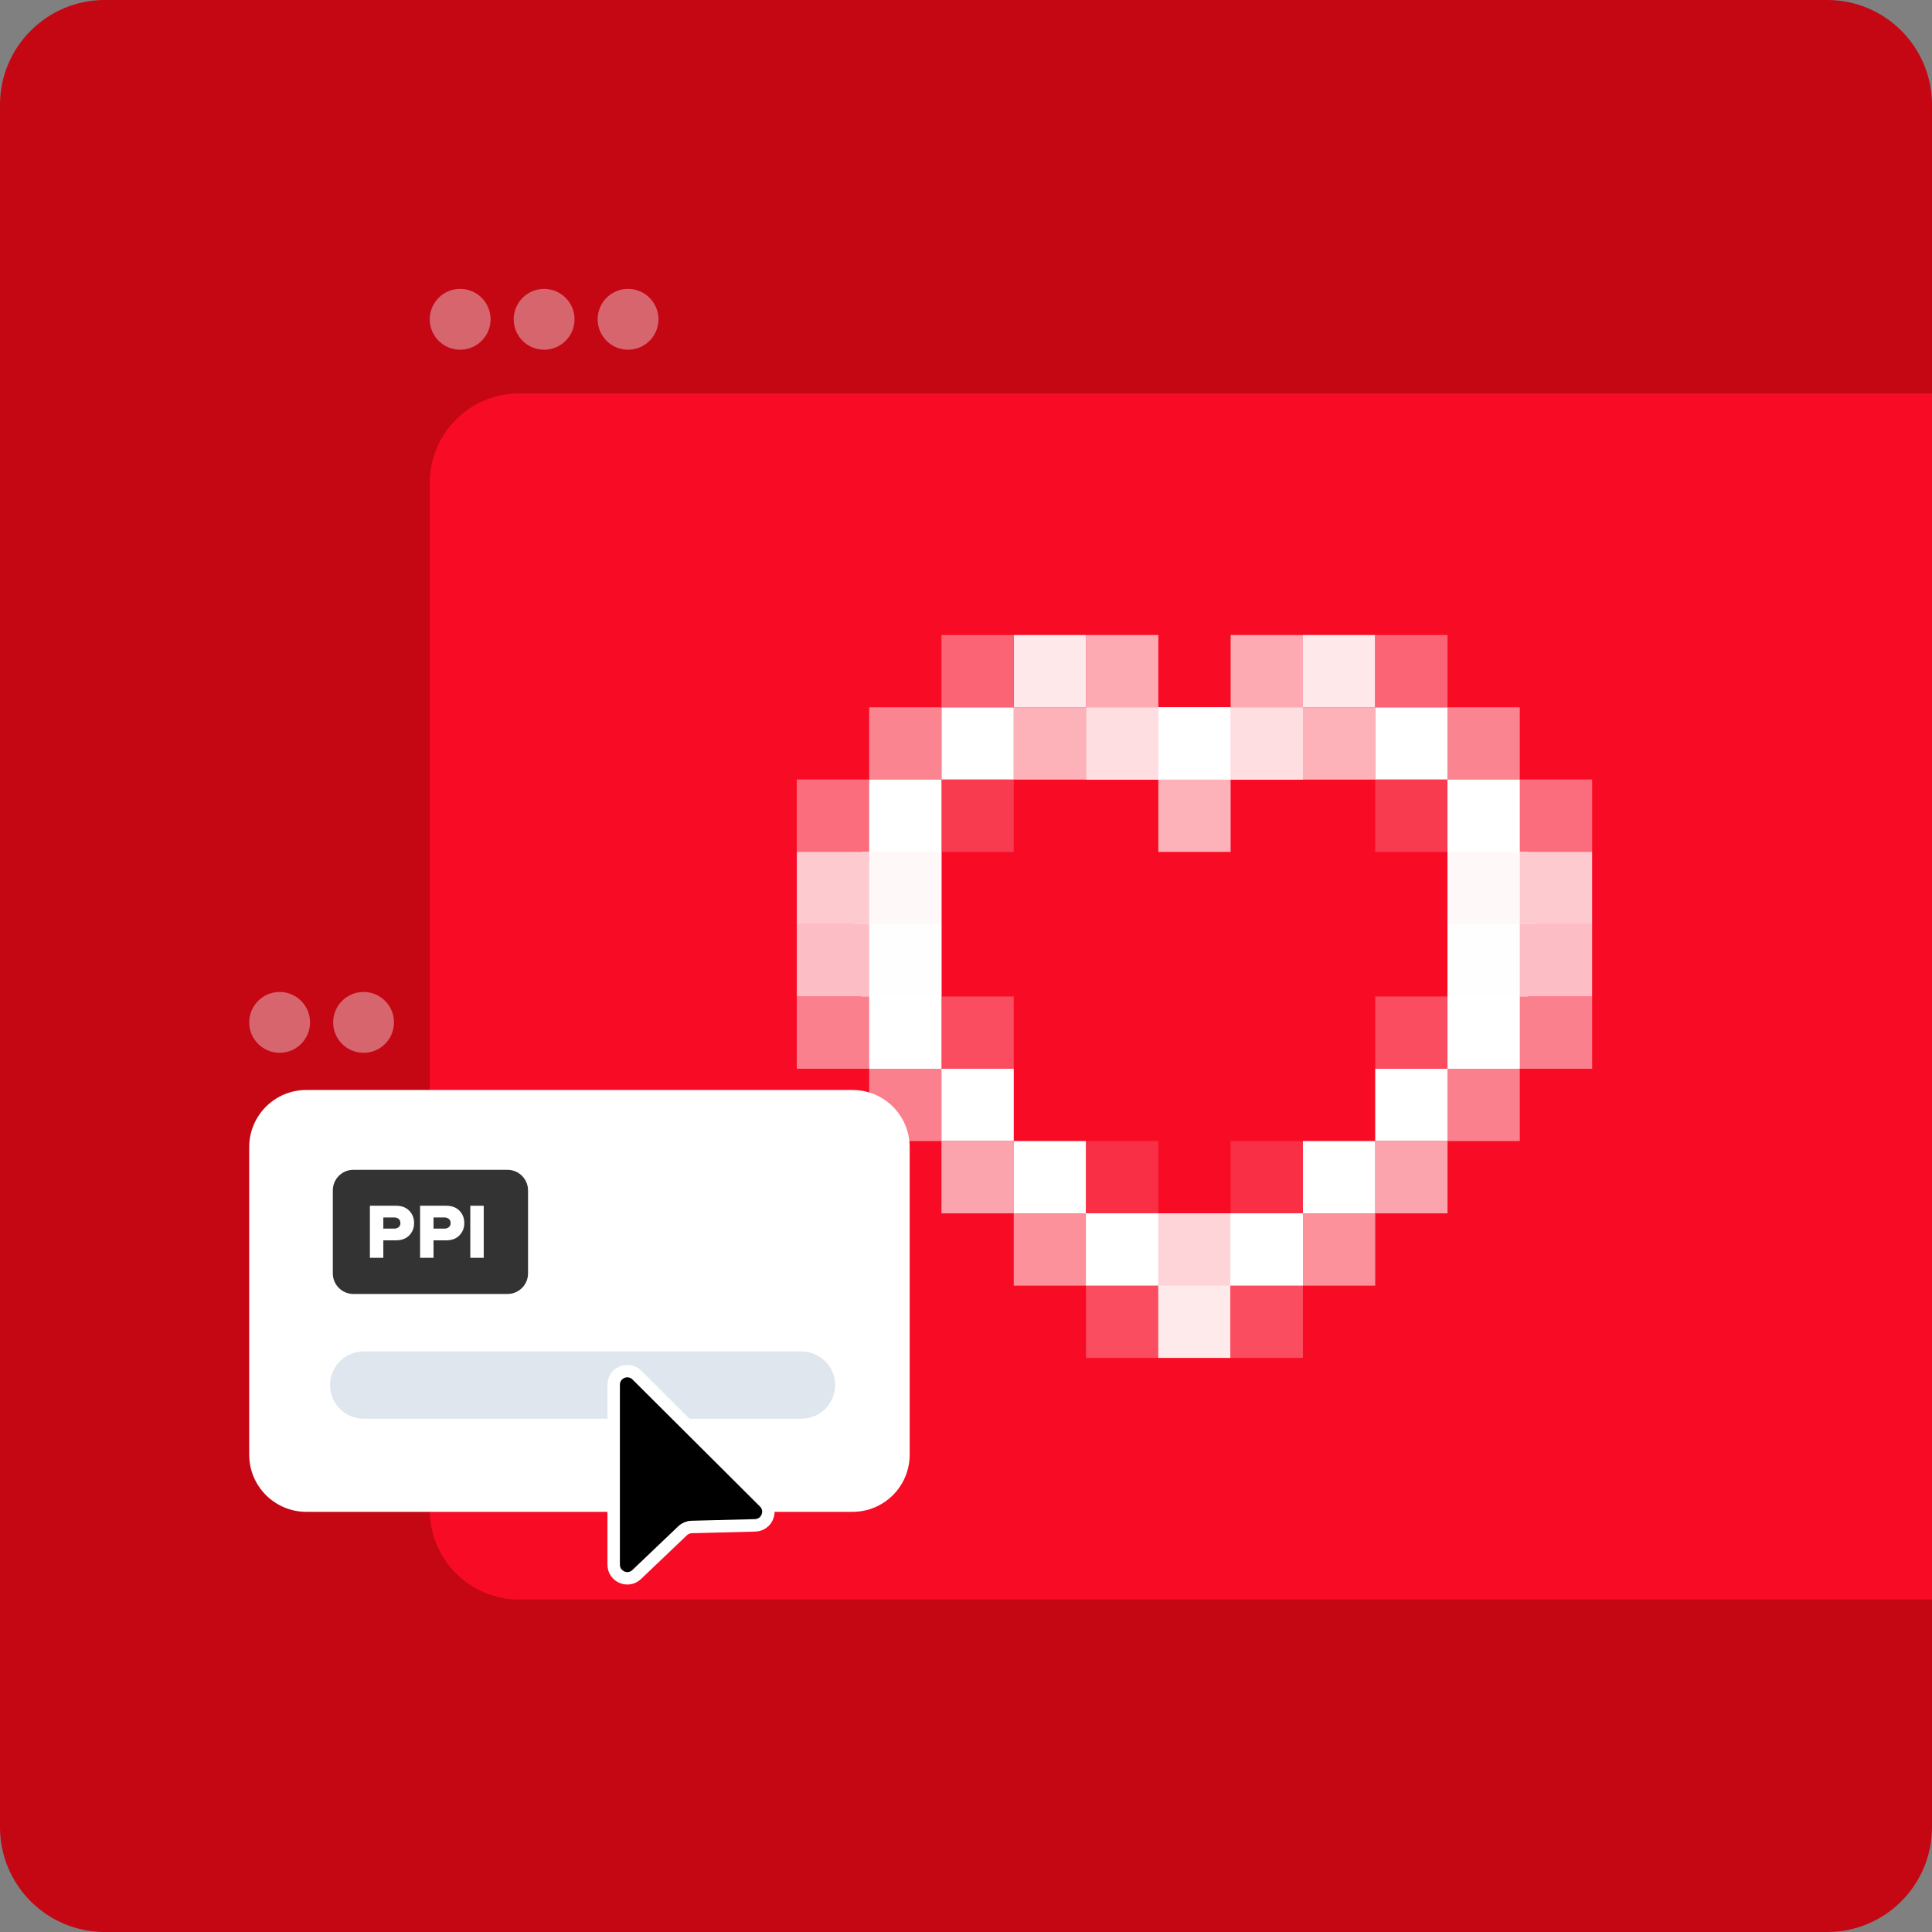 <?xml version="1.0" encoding="utf-8"?>
<!-- Generator: Adobe Illustrator 26.3.1, SVG Export Plug-In . SVG Version: 6.00 Build 0)  -->
<svg version="1.0" id="Laag_1" xmlns="http://www.w3.org/2000/svg" xmlns:xlink="http://www.w3.org/1999/xlink" x="0px" y="0px"
	 viewBox="0 0 553 553" style="enable-background:new 0 0 553 553;" xml:space="preserve">
<rect x="0" y="0" width="553" height="553" fill="#808080" stroke="none"/>
<style type="text/css">
	.st0{clip-path:url(#SVGID_00000101798159894438324090000016955501621464174742_);}
	.st1{fill:#C50613;}
	.st2{fill:#F80C25;}
	.st3{opacity:0.4;}
	.st4{fill:#EFF2F4;}
	.st5{fill:#FB6474;}
	.st6{fill:#FFFFFF;}
	.st7{fill:#FEDEE1;}
	.st8{fill:#FDB2BA;}
	.st9{fill:#FDAAB3;}
	.st10{fill:#FEE8EA;}
	.st11{fill:#F93B4F;}
	.st12{fill:#FB8491;}
	.st13{fill:#FFF8F9;}
	.st14{fill:#FFFEFE;}
	.st15{fill:#FA4D5F;}
	.st16{fill:#FB6D7C;}
	.st17{fill:#FDCACF;}
	.st18{fill:#FDBDC4;}
	.st19{fill:#FB808D;}
	.st20{fill:#FCA4AD;}
	.st21{fill:#FC909B;}
	.st22{fill:#F92F45;}
	.st23{fill:#FED4D9;}
	.st24{fill:#FEE9EB;}
	.st25{fill:#333333;}
	.st26{fill:none;stroke:#DFE6ED;stroke-width:19.243;stroke-linecap:round;stroke-miterlimit:10;}
	.st27{stroke:#FFFFFF;stroke-width:3.566;stroke-linejoin:round;stroke-miterlimit:10;}
</style>
<g>
	<g>
		<defs>
			<path id="SVGID_1_" d="M523,553H30c-16.569,0-30-13.431-30-30L0,30C0,13.431,13.431,0,30,0l493,0
				c16.569,0,30,13.431,30,30v493C553,539.569,539.569,553,523,553z"/>
		</defs>
		<clipPath id="SVGID_00000087392722085841117030000017503773362449035193_">
			<use xlink:href="#SVGID_1_"  style="overflow:visible;"/>
		</clipPath>
		<g style="clip-path:url(#SVGID_00000087392722085841117030000017503773362449035193_);">
			<g>
				<path class="st1" d="M523,553H30c-16.569,0-30-13.431-30-30L0,30C0,13.431,13.431,0,30,0l493,0
					c16.569,0,30,13.431,30,30v493C553,539.569,539.569,553,523,553z"/>
			</g>
		</g>
		<g style="clip-path:url(#SVGID_00000087392722085841117030000017503773362449035193_);">
			<path class="st2" d="M558.732,457.846H148.637c-14.156,0-25.631-11.475-25.631-25.631
				v-293.983c0-14.156,11.475-25.631,25.631-25.631h410.096
				c14.156,0,25.631,11.475,25.631,25.631v293.983
				C584.364,446.37,572.888,457.846,558.732,457.846z"/>
			<g class="st3">
				<circle class="st4" cx="131.714" cy="91.395" r="8.709"/>
				<circle class="st4" cx="155.743" cy="91.395" r="8.709"/>
				<circle class="st4" cx="179.771" cy="91.395" r="8.709"/>
			</g>
		</g>
	</g>
	<rect x="228.094" y="223.148" class="st5" width="20.692" height="82.768"/>
	<polygon class="st6" points="269.478,305.915 248.786,305.915 244.331,265.624 248.786,223.148 
		269.478,223.148 	"/>
	<rect x="310.862" y="347.299" class="st6" width="62.076" height="20.692"/>
	<rect x="310.862" y="202.456" class="st7" width="62.076" height="20.692"/>
	
		<rect x="435.013" y="223.148" transform="matrix(-1 -4.492108e-11 4.492108e-11 -1 890.718 529.063)" class="st5" width="20.692" height="82.768"/>
	<polygon class="st6" points="414.321,305.915 435.013,305.915 439.468,265.624 435.013,223.148 
		414.321,223.148 	"/>
	
		<rect x="310.862" y="347.299" transform="matrix(-1 -4.489177e-11 4.489177e-11 -1 683.799 715.29)" class="st6" width="62.076" height="20.692"/>
	<g>
		<rect x="331.554" y="223.148" class="st8" width="20.692" height="20.692"/>
		<rect x="331.554" y="202.456" class="st6" width="20.692" height="20.692"/>
		<rect x="310.862" y="202.456" class="st7" width="20.692" height="20.692"/>
		<rect x="310.862" y="181.764" class="st9" width="20.692" height="20.692"/>
		<rect x="290.17" y="202.456" class="st8" width="20.692" height="20.692"/>
		<rect x="290.17" y="181.764" class="st10" width="20.692" height="20.692"/>
		<rect x="269.478" y="202.456" class="st6" width="20.692" height="20.692"/>
		<rect x="269.478" y="223.148" class="st11" width="20.692" height="20.692"/>
		<rect x="248.786" y="202.456" class="st12" width="20.692" height="20.692"/>
		<rect x="248.786" y="223.148" class="st6" width="20.692" height="20.692"/>
		<rect x="248.786" y="243.84" class="st13" width="20.692" height="20.692"/>
		<rect x="248.786" y="264.532" class="st14" width="20.692" height="20.692"/>
		<rect x="269.478" y="285.224" class="st15" width="20.692" height="20.692"/>
		<rect x="248.786" y="285.224" class="st6" width="20.692" height="20.692"/>
		<rect x="228.094" y="223.148" class="st16" width="20.692" height="20.692"/>
		<rect x="228.094" y="243.84" class="st17" width="20.692" height="20.692"/>
		<rect x="228.094" y="264.532" class="st18" width="20.692" height="20.692"/>
		<rect x="228.094" y="285.224" class="st19" width="20.692" height="20.692"/>
		<rect x="248.786" y="305.915" class="st19" width="20.692" height="20.692"/>
		<rect x="269.478" y="305.915" class="st6" width="20.692" height="20.692"/>
		<rect x="269.478" y="326.607" class="st20" width="20.692" height="20.692"/>
		<rect x="290.17" y="326.607" class="st6" width="20.692" height="20.692"/>
		<rect x="290.17" y="347.299" class="st21" width="20.692" height="20.692"/>
		<rect x="310.862" y="326.607" class="st22" width="20.692" height="20.692"/>
		<rect x="310.862" y="347.299" class="st6" width="20.692" height="20.692"/>
		<rect x="310.862" y="367.991" class="st15" width="20.692" height="20.692"/>
		<rect x="331.527" y="347.299" class="st23" width="20.692" height="20.692"/>
		<rect x="331.527" y="367.991" class="st24" width="20.692" height="20.692"/>
		<rect x="269.478" y="181.764" class="st5" width="20.692" height="20.692"/>
		
			<rect x="352.245" y="202.456" transform="matrix(-1 -4.487711e-11 4.487711e-11 -1 725.183 425.604)" class="st7" width="20.692" height="20.692"/>
		
			<rect x="352.245" y="181.764" transform="matrix(-1 -4.509694e-11 4.509694e-11 -1 725.183 384.22)" class="st9" width="20.692" height="20.692"/>
		
			<rect x="372.937" y="202.456" transform="matrix(-1 -4.483315e-11 4.483315e-11 -1 766.567 425.604)" class="st8" width="20.692" height="20.692"/>
		
			<rect x="372.937" y="181.764" transform="matrix(-1 -4.478918e-11 4.478918e-11 -1 766.567 384.22)" class="st10" width="20.692" height="20.692"/>
		
			<rect x="393.629" y="202.456" transform="matrix(-1 -4.492108e-11 4.492108e-11 -1 807.95 425.604)" class="st6" width="20.692" height="20.692"/>
		
			<rect x="393.629" y="223.148" transform="matrix(-1 -4.474566e-11 4.474566e-11 -1 807.95 466.988)" class="st11" width="20.692" height="20.692"/>
		
			<rect x="414.321" y="202.456" transform="matrix(-1 -4.492108e-11 4.492108e-11 -1 849.334 425.604)" class="st12" width="20.692" height="20.692"/>
		
			<rect x="414.321" y="223.148" transform="matrix(-1 -4.487711e-11 4.487711e-11 -1 849.334 466.988)" class="st6" width="20.692" height="20.692"/>
		
			<rect x="414.321" y="243.84" transform="matrix(-1 -4.492108e-11 4.492108e-11 -1 849.334 508.371)" class="st13" width="20.692" height="20.692"/>
		
			<rect x="414.321" y="264.532" transform="matrix(-1 -4.465773e-11 4.465773e-11 -1 849.334 549.755)" class="st14" width="20.692" height="20.692"/>
		
			<rect x="414.321" y="285.224" transform="matrix(-1 -4.492108e-11 4.492108e-11 -1 849.334 591.139)" class="st6" width="20.692" height="20.692"/>
		
			<rect x="435.013" y="223.148" transform="matrix(-1 -4.492108e-11 4.492108e-11 -1 890.718 466.988)" class="st16" width="20.692" height="20.692"/>
		
			<rect x="435.013" y="243.84" transform="matrix(-1 -4.487711e-11 4.487711e-11 -1 890.718 508.371)" class="st17" width="20.692" height="20.692"/>
		
			<rect x="435.013" y="264.532" transform="matrix(-1 -4.474566e-11 4.474566e-11 -1 890.718 549.755)" class="st18" width="20.692" height="20.692"/>
		
			<rect x="435.013" y="285.224" transform="matrix(-1 -4.483315e-11 4.483315e-11 -1 890.718 591.139)" class="st19" width="20.692" height="20.692"/>
		
			<rect x="414.321" y="305.915" transform="matrix(-1 -4.509694e-11 4.509694e-11 -1 849.334 632.523)" class="st19" width="20.692" height="20.692"/>
		
			<rect x="393.629" y="305.915" transform="matrix(-1 -4.448187e-11 4.448187e-11 -1 807.95 632.523)" class="st6" width="20.692" height="20.692"/>
		
			<rect x="393.629" y="285.224" transform="matrix(-1 -4.483315e-11 4.483315e-11 -1 807.95 591.139)" class="st15" width="20.692" height="20.692"/>
		
			<rect x="393.629" y="326.607" transform="matrix(-1 -4.492108e-11 4.492108e-11 -1 807.95 673.906)" class="st20" width="20.692" height="20.692"/>
		
			<rect x="372.937" y="326.607" transform="matrix(-1 -4.474566e-11 4.474566e-11 -1 766.567 673.906)" class="st6" width="20.692" height="20.692"/>
		
			<rect x="372.937" y="347.299" transform="matrix(-1 -4.474566e-11 4.474566e-11 -1 766.567 715.29)" class="st21" width="20.692" height="20.692"/>
		
			<rect x="352.245" y="326.607" transform="matrix(-1 -4.492108e-11 4.492108e-11 -1 725.183 673.906)" class="st22" width="20.692" height="20.692"/>
		
			<rect x="352.245" y="347.299" transform="matrix(-1 -4.509694e-11 4.509694e-11 -1 725.183 715.29)" class="st6" width="20.692" height="20.692"/>
		
			<rect x="352.245" y="367.991" transform="matrix(-1 -4.500901e-11 4.500901e-11 -1 725.183 756.674)" class="st15" width="20.692" height="20.692"/>
		
			<rect x="393.629" y="181.764" transform="matrix(-1 -4.470170e-11 4.470170e-11 -1 807.95 384.22)" class="st5" width="20.692" height="20.692"/>
	</g>
	<g>
		<path class="st6" d="M244.017,432.737H87.692c-9.037,0-16.363-7.326-16.363-16.363v-88.026
			c0-9.037,7.326-16.363,16.363-16.363h156.325c9.037,0,16.363,7.326,16.363,16.363
			v88.026C260.38,425.411,253.054,432.737,244.017,432.737z"/>
		<g>
			<path class="st25" d="M145.255,370.375h-44.105c-3.251,0-5.886-2.635-5.886-5.886v-23.766
				c0-3.251,2.635-5.886,5.886-5.886h44.105c3.251,0,5.886,2.635,5.886,5.886v23.766
				C151.14,367.74,148.505,370.375,145.255,370.375z"/>
			<g>
				<g>
					<path class="st6" d="M109.718,360.031h-3.844v-14.908h7.465
						c1.609,0,2.876,0.473,3.8,1.419c0.923,0.946,1.385,2.127,1.385,3.542
						c0,1.401-0.462,2.575-1.385,3.52c-0.924,0.946-2.191,1.419-3.8,1.419h-3.621
						V360.031z M112.825,351.672c0.521,0,0.95-0.141,1.285-0.425
						s0.503-0.67,0.503-1.163c0-0.506-0.168-0.901-0.503-1.184
						c-0.335-0.283-0.764-0.425-1.285-0.425h-3.107v3.196H112.825z"/>
					<path class="st6" d="M124.089,360.031h-3.844v-14.908h7.465
						c1.609,0,2.875,0.473,3.799,1.419c0.923,0.946,1.386,2.127,1.386,3.542
						c0,1.401-0.463,2.575-1.386,3.52c-0.924,0.946-2.19,1.419-3.799,1.419h-3.621
						V360.031z M127.195,351.672c0.522,0,0.95-0.141,1.286-0.425
						c0.335-0.283,0.503-0.67,0.503-1.163c0-0.506-0.168-0.901-0.503-1.184
						c-0.336-0.283-0.764-0.425-1.286-0.425h-3.107v3.196H127.195z"/>
					<path class="st6" d="M138.46,360.031h-3.845v-14.908h3.845V360.031z"/>
				</g>
			</g>
		</g>
		<line class="st26" x1="104.092" y1="396.456" x2="229.413" y2="396.456"/>
		<g class="st3">
			<circle class="st4" cx="80.038" cy="292.638" r="8.709"/>
			<circle class="st4" cx="104.066" cy="292.638" r="8.709"/>
		</g>
	</g>
	<path class="st27" d="M175.653,396.362v51.492c0,3.43,4.109,5.19,6.592,2.823
		l13.142-12.53c0.7-0.668,1.624-1.051,2.591-1.076l18.152-0.466
		c3.429-0.088,5.083-4.241,2.653-6.662l-36.477-36.344
		C179.847,391.149,175.653,392.891,175.653,396.362z"/>
</g>
</svg>
